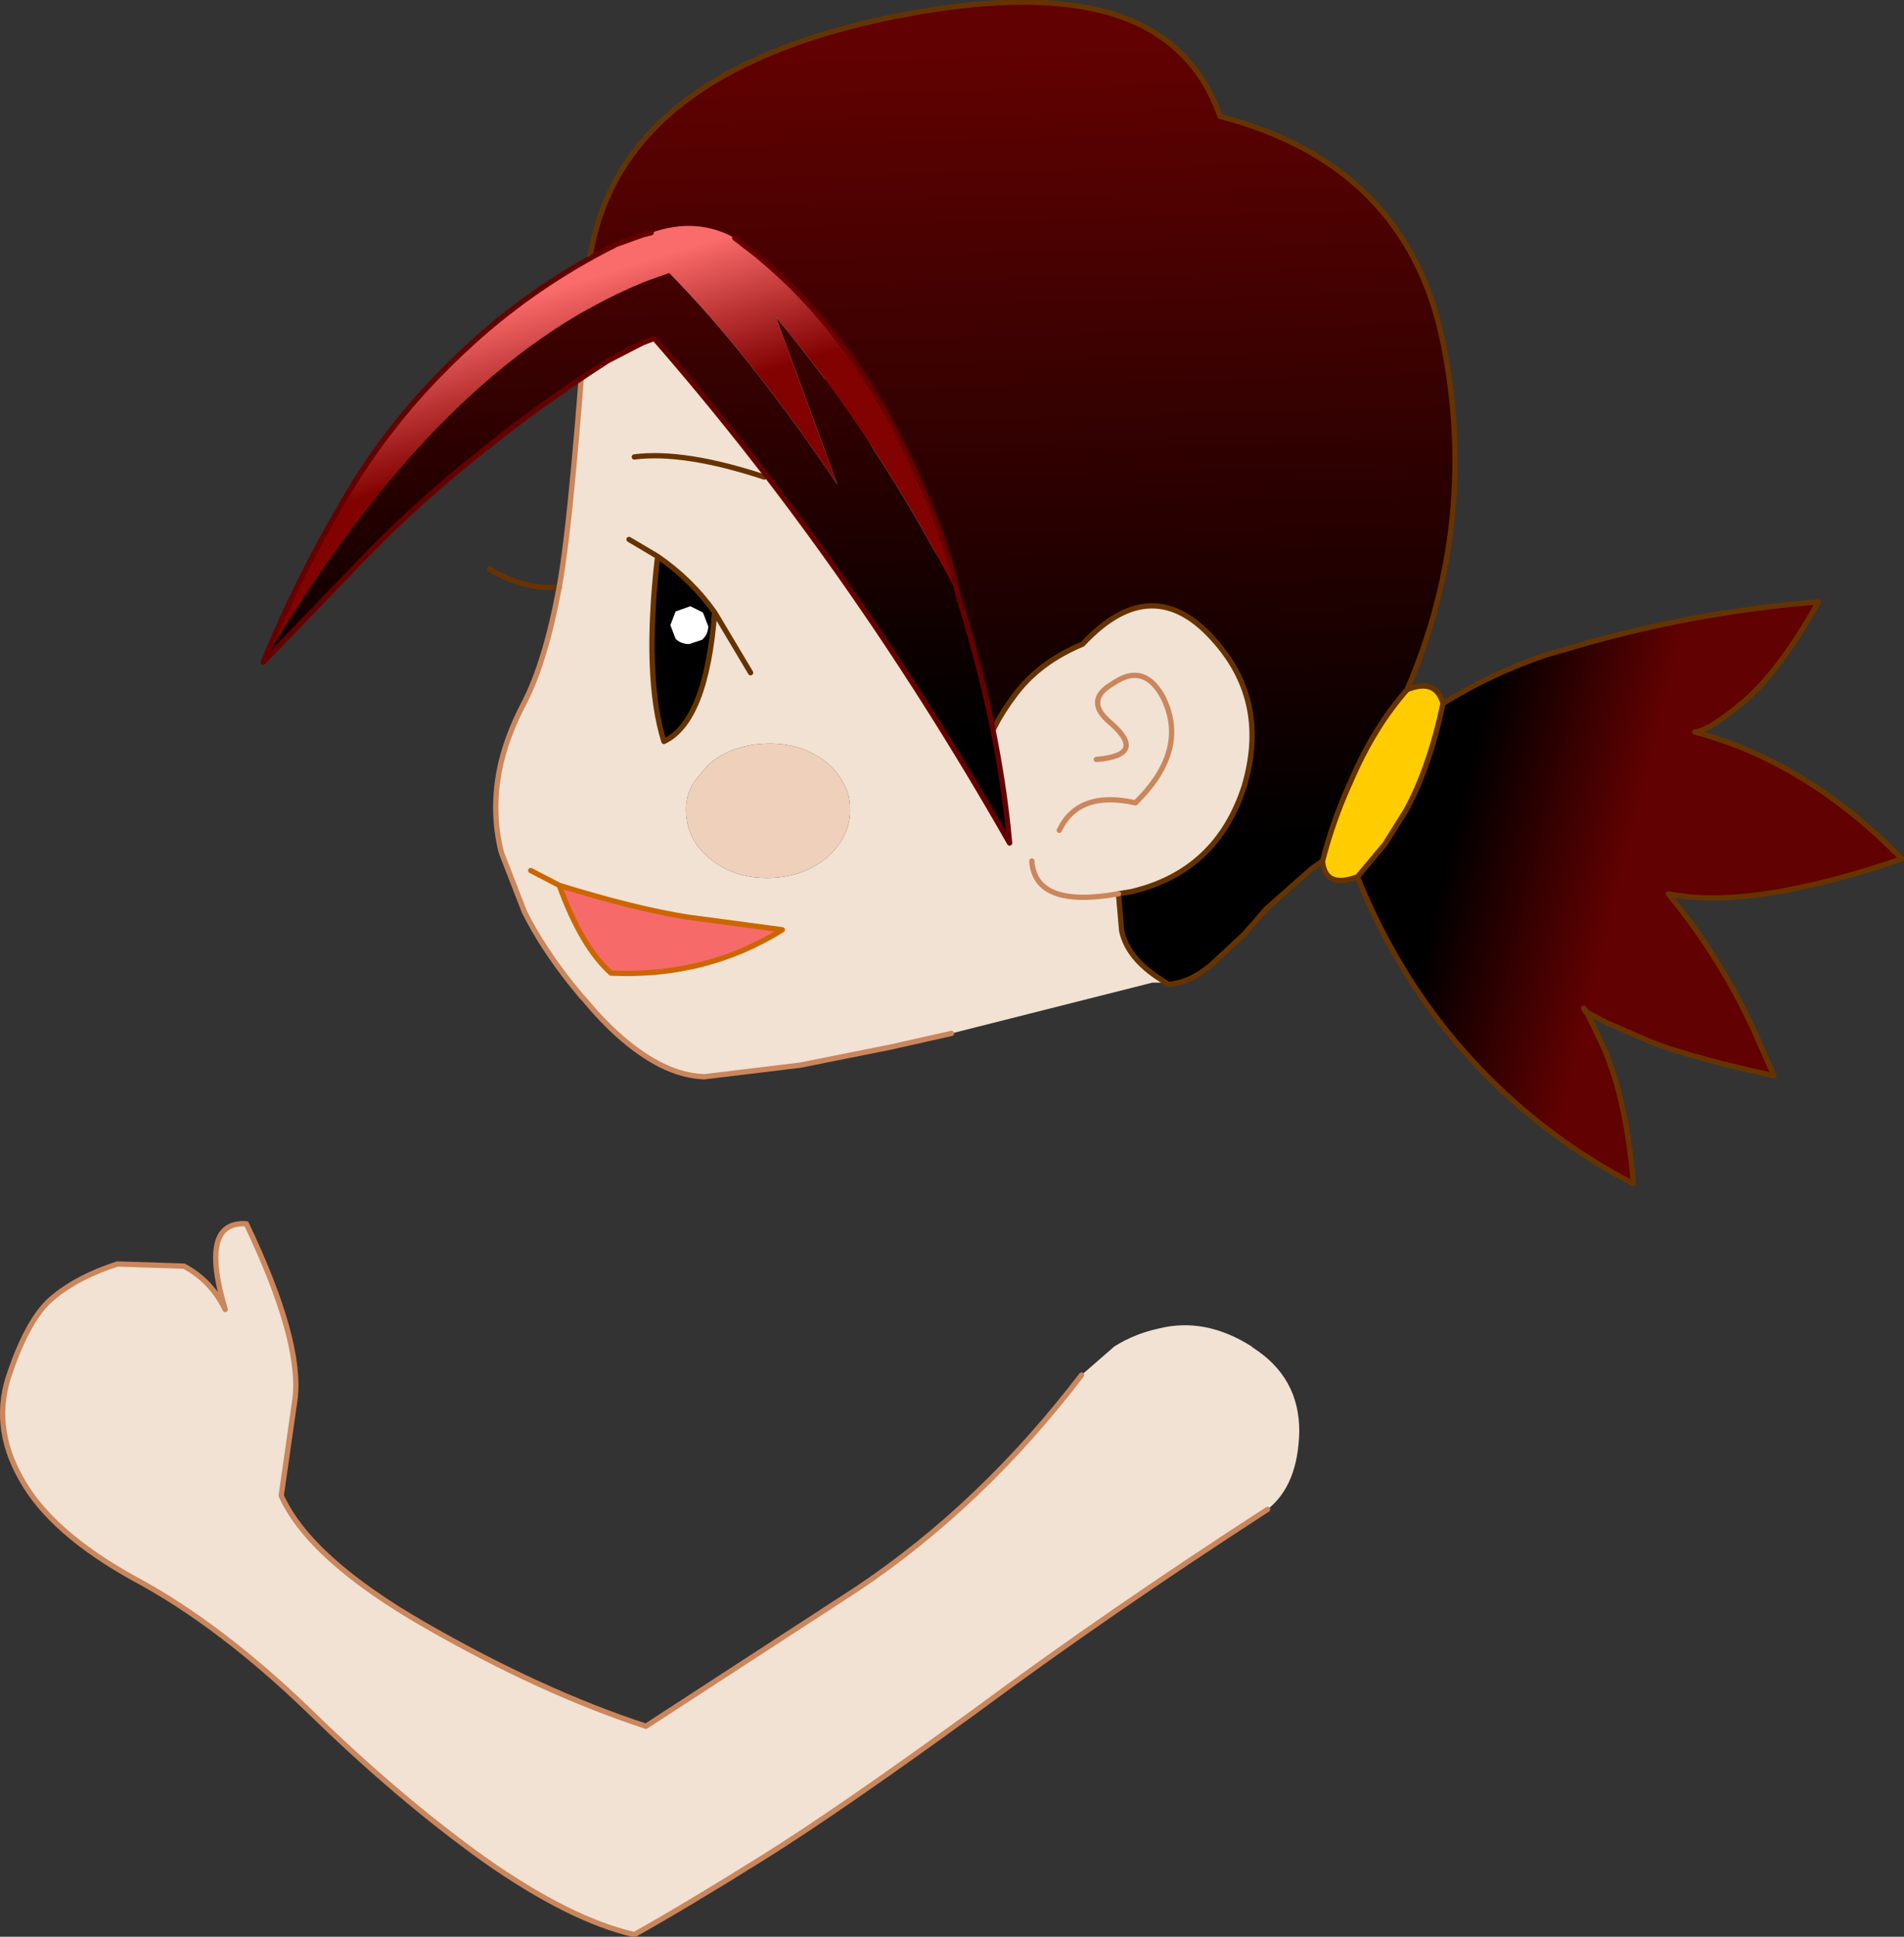 <?xml version="1.0" encoding="UTF-8" standalone="no"?>
<svg xmlns:xlink="http://www.w3.org/1999/xlink" height="91.55px" width="90.05px" xmlns="http://www.w3.org/2000/svg">
  <rect width="100%" height="100%" fill="#333333" stroke="none"/>
  <g transform="matrix(1.0, 0.0, 0.0, 1.0, 61.7, 193.5)">
    <path d="M6.55 -160.25 Q8.9 -161.7 11.45 -162.55 L13.35 -163.1 Q18.7 -164.6 24.3 -165.05 22.55 -161.9 20.85 -160.4 19.15 -158.95 18.45 -158.9 23.75 -157.5 28.25 -152.9 21.05 -150.45 17.2 -151.25 19.6 -148.35 21.25 -144.8 L22.2 -142.65 Q17.6 -143.65 15.8 -144.5 L14.3 -145.15 13.35 -145.65 13.95 -144.4 Q15.2 -141.85 15.55 -137.55 13.4 -138.65 11.45 -140.15 9.55 -141.6 7.9 -143.4 4.5 -147.1 2.5 -152.05 L3.8 -153.6 4.8 -155.2 Q5.9 -157.2 6.55 -160.25 M13.35 -145.65 L13.2 -145.85 13.3 -145.65 13.35 -145.65 13.3 -145.65 13.2 -145.85 13.35 -145.65" fill="url(#gradient0)" fill-rule="evenodd" stroke="none"/>
    <path d="M0.85 -152.8 L0.35 -152.45 -1.8 -150.55 -2.85 -149.35 -4.35 -147.95 Q-5.15 -147.25 -5.95 -147.05 -6.6 -146.9 -6.55 -147.05 -8.35 -148.1 -8.65 -149.5 L-8.8 -151.25 -8.2 -151.35 Q-4.15 -152.3 -2.85 -156.35 -1.7 -160.25 -4.15 -163.1 -7.15 -166.65 -10.5 -163.05 -12.55 -162.2 -13.7 -160.65 -14.85 -159.15 -15.3 -157.5 L-15.75 -161.7 Q-16.1 -164.55 -17.8 -168.15 -19.55 -171.75 -22.35 -174.5 -23.6 -178.8 -25.7 -180.6 L-25.9 -180.8 -26.8 -181.5 -29.3 -182.15 -31.8 -182.0 -33.75 -181.3 -33.8 -181.3 Q-32.45 -190.05 -19.5 -192.7 L-18.15 -192.95 Q-12.85 -193.85 -9.45 -192.95 -5.35 -191.85 -4.0 -188.0 4.85 -185.7 6.55 -177.3 8.25 -168.85 4.85 -160.9 3.3 -159.15 2.2 -156.6 1.35 -154.75 0.85 -152.8" fill="url(#gradient1)" fill-rule="evenodd" stroke="none"/>
    <path d="M2.5 -152.05 L2.35 -152.0 Q0.95 -151.55 0.85 -152.8 1.35 -154.75 2.2 -156.6 3.3 -159.15 4.85 -160.9 6.2 -161.45 6.55 -160.25 5.9 -157.2 4.8 -155.2 L3.8 -153.6 2.5 -152.05" fill="#ffcc00" fill-rule="evenodd" stroke="none"/>
    <path d="M-6.55 -147.05 L-7.2 -147.05 -16.7 -144.65 -16.65 -144.55 -16.7 -144.65 -19.6 -144.0 -23.85 -143.15 -28.4 -142.6 Q-29.6 -142.65 -30.8 -143.35 -32.45 -144.3 -34.1 -146.3 L-34.2 -146.4 -34.65 -146.95 Q-36.05 -148.7 -36.9 -150.4 L-37.95 -153.1 -38.0 -153.25 Q-38.45 -155.05 -38.1 -157.0 -37.8 -158.6 -36.9 -160.3 -35.9 -162.25 -35.25 -165.75 -34.6 -169.35 -33.8 -181.3 L-33.75 -181.3 -31.8 -182.0 -29.3 -182.15 -26.8 -181.5 -25.9 -180.8 -25.7 -180.6 Q-23.6 -178.8 -22.35 -174.5 -19.55 -171.75 -17.8 -168.15 -16.1 -164.55 -15.75 -161.7 L-15.3 -157.5 Q-14.85 -159.15 -13.7 -160.65 -12.55 -162.2 -10.5 -163.05 -7.15 -166.65 -4.15 -163.1 -1.7 -160.25 -2.85 -156.35 -4.15 -152.3 -8.2 -151.35 L-8.8 -151.25 -8.65 -149.5 Q-8.35 -148.1 -6.55 -147.05 M-27.9 -164.55 Q-29.0 -166.1 -30.6 -167.2 L-31.95 -168.0 -30.6 -167.2 Q-31.25 -161.5 -30.3 -158.45 -28.3 -159.4 -27.9 -164.55 L-26.2 -161.7 -27.9 -164.55 M-21.8 -156.45 Q-22.1 -157.05 -22.65 -157.5 -23.85 -158.4 -25.45 -158.35 -27.1 -158.3 -28.2 -157.35 L-28.75 -156.7 Q-29.3 -156.0 -29.25 -155.1 -29.2 -153.75 -28.05 -152.85 -26.9 -151.95 -25.25 -152.0 -23.65 -152.05 -22.55 -153.0 -21.45 -154.0 -21.5 -155.3 -21.5 -155.95 -21.8 -156.45 M-31.7 -171.9 Q-29.35 -172.2 -25.55 -170.95 -29.35 -172.2 -31.7 -171.9 M-12.9 -152.8 Q-12.75 -150.55 -8.8 -151.25 -12.75 -150.55 -12.9 -152.8 M-9.85 -157.6 Q-7.4 -157.8 -9.2 -159.35 -10.45 -160.4 -9.05 -161.2 -7.6 -162.2 -6.7 -160.55 -5.45 -158.05 -8.0 -155.55 -10.7 -156.15 -11.6 -154.25 -10.7 -156.15 -8.0 -155.55 -5.45 -158.05 -6.7 -160.55 -7.6 -162.2 -9.05 -161.2 -10.45 -160.4 -9.2 -159.35 -7.4 -157.8 -9.85 -157.6" fill="#f1e2d3" fill-rule="evenodd" stroke="none"/>
    <path d="M-30.0 -163.95 L-29.75 -164.6 -29.05 -164.85 -28.45 -164.55 -28.2 -163.9 Q-28.2 -163.5 -28.5 -163.25 L-29.1 -163.05 Q-29.5 -163.05 -29.75 -163.3 L-30.0 -163.95" fill="#ffffff" fill-rule="evenodd" stroke="none"/>
    <path d="M-30.6 -167.2 Q-29.0 -166.1 -27.9 -164.55 -28.3 -159.4 -30.3 -158.45 -31.25 -161.5 -30.6 -167.2 M-30.0 -163.95 L-29.75 -163.3 Q-29.5 -163.05 -29.1 -163.05 L-28.5 -163.25 Q-28.2 -163.5 -28.2 -163.9 L-28.45 -164.55 -29.05 -164.85 -29.75 -164.6 -30.0 -163.95" fill="#000000" fill-rule="evenodd" stroke="none"/>
    <path d="M-21.8 -156.45 Q-21.5 -155.95 -21.5 -155.3 -21.45 -154.0 -22.55 -153.0 -23.65 -152.05 -25.25 -152.0 -26.9 -151.95 -28.05 -152.85 -29.2 -153.75 -29.25 -155.1 -29.3 -156.0 -28.75 -156.7 L-28.2 -157.35 Q-27.1 -158.3 -25.45 -158.35 -23.85 -158.4 -22.65 -157.5 -22.1 -157.05 -21.8 -156.45" fill="#efd0ba" fill-rule="evenodd" stroke="none"/>
    <path d="M6.55 -160.25 Q8.9 -161.7 11.45 -162.55 L13.35 -163.1 Q18.7 -164.6 24.3 -165.05 22.55 -161.9 20.85 -160.4 19.15 -158.95 18.45 -158.9 23.75 -157.5 28.25 -152.9 21.05 -150.45 17.2 -151.25 19.6 -148.35 21.25 -144.8 L22.2 -142.65 Q17.6 -143.65 15.8 -144.5 L14.3 -145.15 13.35 -145.65 13.95 -144.4 Q15.2 -141.85 15.55 -137.55 13.4 -138.65 11.45 -140.15 9.55 -141.6 7.9 -143.4 4.5 -147.1 2.5 -152.05 L2.35 -152.0 Q0.95 -151.55 0.85 -152.8 L0.35 -152.45 -1.8 -150.55 -2.85 -149.35 -4.35 -147.95 Q-5.15 -147.25 -5.95 -147.05 -6.6 -146.9 -6.55 -147.05 -8.35 -148.1 -8.65 -149.5 L-8.8 -151.25 -8.2 -151.35 Q-4.15 -152.3 -2.85 -156.35 -1.7 -160.25 -4.15 -163.1 -7.15 -166.65 -10.5 -163.05 -12.55 -162.2 -13.7 -160.65 -14.85 -159.15 -15.3 -157.5 M-35.25 -165.75 Q-36.9 -165.6 -38.55 -166.6 M4.85 -160.9 Q3.3 -159.15 2.2 -156.6 1.35 -154.75 0.85 -152.8 M2.5 -152.05 L3.8 -153.6 4.8 -155.2 Q5.9 -157.2 6.55 -160.25 6.2 -161.45 4.85 -160.9 8.25 -168.85 6.55 -177.3 4.85 -185.7 -4.0 -188.0 -5.35 -191.85 -9.45 -192.95 -12.85 -193.85 -18.15 -192.95 L-19.5 -192.7 Q-32.45 -190.05 -33.8 -181.3 M13.35 -145.65 L13.3 -145.65 13.2 -145.85 13.35 -145.65 M-30.6 -167.2 Q-29.0 -166.1 -27.9 -164.55 L-26.2 -161.7 M-30.6 -167.2 L-31.95 -168.0 M-27.9 -164.55 Q-28.3 -159.4 -30.3 -158.45 -31.25 -161.5 -30.6 -167.2 M-25.55 -170.95 Q-29.35 -172.2 -31.7 -171.9" fill="none" stroke="#663300" stroke-linecap="round" stroke-linejoin="round" stroke-width="0.25"/>
    <path d="M-16.7 -144.65 L-19.6 -144.0 -23.85 -143.15 -28.4 -142.6 Q-29.6 -142.65 -30.8 -143.35 -32.45 -144.3 -34.1 -146.3 L-34.2 -146.4 -34.65 -146.95 Q-36.05 -148.7 -36.9 -150.4 L-37.95 -153.1 -38.0 -153.25 Q-38.45 -155.05 -38.1 -157.0 -37.8 -158.6 -36.9 -160.3 -35.9 -162.25 -35.25 -165.75 -34.6 -169.35 -33.8 -181.3 M-11.6 -154.25 Q-10.7 -156.15 -8.0 -155.55 -5.45 -158.05 -6.7 -160.55 -7.6 -162.2 -9.05 -161.2 -10.45 -160.4 -9.2 -159.35 -7.4 -157.8 -9.85 -157.6 M-8.8 -151.25 Q-12.75 -150.55 -12.9 -152.8" fill="none" stroke="#cb865c" stroke-linecap="round" stroke-linejoin="round" stroke-width="0.25"/>
    <path d="M-35.25 -151.65 Q-31.7 -150.55 -29.2 -150.15 L-24.7 -149.55 Q-28.3 -147.3 -32.8 -147.5 -34.2 -148.75 -35.25 -151.65" fill="#f76a6a" fill-rule="evenodd" stroke="none"/>
    <path d="M-35.25 -151.65 Q-31.7 -150.55 -29.2 -150.15 L-24.7 -149.55 Q-28.3 -147.3 -32.8 -147.5 -34.2 -148.75 -35.25 -151.65 L-36.6 -152.35" fill="none" stroke="#cc6600" stroke-linecap="round" stroke-linejoin="round" stroke-width="0.25"/>
    <path d="M-30.9 -182.5 Q-28.75 -183.25 -26.95 -182.25 L-25.85 -181.4 -25.8 -181.35 Q-22.1 -178.3 -19.55 -173.55 -17.1 -168.85 -16.4 -165.4 -20.35 -173.0 -25.0 -178.5 L-22.1 -170.6 Q-26.2 -176.7 -30.05 -180.6 L-30.9 -180.3 -31.3 -180.15 Q-41.0 -176.15 -49.25 -162.2 -47.65 -166.1 -45.5 -169.75 -43.25 -173.65 -39.9 -176.8 -36.65 -179.9 -32.55 -181.95 L-31.3 -182.4 -30.9 -182.5" fill="url(#gradient2)" fill-rule="evenodd" stroke="none"/>
    <path d="M-49.25 -162.2 Q-41.0 -176.15 -31.3 -180.15 L-30.9 -180.3 -30.05 -180.6 Q-26.2 -176.7 -22.1 -170.6 L-25.0 -178.5 Q-20.35 -173.0 -16.4 -165.4 -14.45 -159.2 -13.95 -153.65 -21.5 -166.9 -30.75 -177.5 L-30.9 -177.45 -31.3 -177.3 -32.95 -176.45 Q-36.45 -174.2 -39.55 -171.65 -42.45 -169.3 -45.05 -166.55 L-49.25 -162.2" fill="url(#gradient3)" fill-rule="evenodd" stroke="none"/>
    <path d="M-30.9 -182.5 L-31.3 -182.4 -32.55 -181.95 Q-36.65 -179.9 -39.9 -176.8 -43.25 -173.65 -45.5 -169.75 -47.65 -166.1 -49.25 -162.2 L-45.05 -166.55 Q-42.45 -169.3 -39.55 -171.65 -36.45 -174.2 -32.95 -176.45 L-31.3 -177.3 -30.9 -177.45 -30.75 -177.5 Q-21.5 -166.9 -13.95 -153.65 -14.45 -159.2 -16.4 -165.4 -17.1 -168.85 -19.55 -173.55 -22.1 -178.3 -25.8 -181.35 L-25.85 -181.4 -26.95 -182.25" fill="none" stroke="#660000" stroke-linecap="round" stroke-linejoin="round" stroke-width="0.25"/>
    <path d="M-1.75 -122.15 Q-9.25 -117.3 -15.6 -112.6 -22.0 -107.95 -25.6 -105.7 -29.2 -103.45 -31.7 -102.05 -34.75 -102.75 -38.8 -105.6 -42.85 -108.5 -47.05 -112.6 -51.3 -116.7 -55.3 -118.85 -59.3 -121.05 -60.7 -123.6 -62.15 -126.15 -61.2 -128.7 -60.3 -131.3 -59.15 -132.2 -58.0 -133.15 -56.15 -133.75 L-53.0 -133.65 Q-51.7 -132.95 -51.05 -131.6 -52.3 -135.8 -50.05 -135.65 -47.4 -130.1 -47.75 -127.35 L-48.4 -122.8 Q-47.05 -119.8 -41.55 -116.65 -36.05 -113.5 -31.15 -111.9 L-21.15 -118.4 Q-15.25 -122.35 -10.55 -128.5 L-9.0 -129.85 Q-8.05 -130.45 -6.9 -130.7 -4.7 -131.25 -2.5 -129.85 L-2.45 -129.8 Q-0.25 -128.4 -0.25 -125.85 -0.3 -123.3 -1.75 -122.15" fill="#f1e2d3" fill-rule="evenodd" stroke="none"/>
    <path d="M-10.55 -128.5 Q-15.25 -122.35 -21.15 -118.4 L-31.15 -111.9 Q-36.05 -113.5 -41.55 -116.65 -47.05 -119.8 -48.4 -122.8 L-47.75 -127.35 Q-47.4 -130.1 -50.05 -135.65 -52.3 -135.8 -51.05 -131.6 -51.7 -132.95 -53.0 -133.65 L-56.15 -133.75 Q-58.0 -133.15 -59.15 -132.2 -60.3 -131.3 -61.2 -128.7 -62.15 -126.15 -60.7 -123.6 -59.3 -121.05 -55.3 -118.85 -51.3 -116.7 -47.05 -112.6 -42.85 -108.5 -38.8 -105.6 -34.75 -102.75 -31.7 -102.05 -29.2 -103.45 -25.6 -105.7 -22.0 -107.95 -15.6 -112.6 -9.25 -117.3 -1.75 -122.15" fill="none" stroke="#cb865c" stroke-linecap="round" stroke-linejoin="round" stroke-width="0.25"/>
  </g>
  <defs>
    <linearGradient gradientTransform="matrix(0.005, 8.0E-4, -0.004, 0.016, 11.0, -153.3)" gradientUnits="userSpaceOnUse" id="gradient0" spreadMethod="pad" x1="-819.2" x2="819.2">
      <stop offset="0.0" stop-color="#000000"/>
      <stop offset="1.0" stop-color="#610101"/>
    </linearGradient>
    <linearGradient gradientTransform="matrix(-7.0E-4, -0.023, 0.036, -0.001, -22.05, -171.95)" gradientUnits="userSpaceOnUse" id="gradient1" spreadMethod="pad" x1="-819.2" x2="819.2">
      <stop offset="0.0" stop-color="#000000"/>
      <stop offset="1.0" stop-color="#610101"/>
    </linearGradient>
    <linearGradient gradientTransform="matrix(0.001, 0.004, -0.016, 0.005, -34.55, -176.6)" gradientUnits="userSpaceOnUse" id="gradient2" spreadMethod="pad" x1="-819.2" x2="819.2">
      <stop offset="0.0" stop-color="#fa6b6b"/>
      <stop offset="1.0" stop-color="#820202"/>
    </linearGradient>
    <linearGradient gradientTransform="matrix(-6.0E-4, -0.019, 0.03, -9.0E-4, -22.7, -174.25)" gradientUnits="userSpaceOnUse" id="gradient3" spreadMethod="pad" x1="-819.2" x2="819.2">
      <stop offset="0.0" stop-color="#000000"/>
      <stop offset="1.0" stop-color="#610101"/>
    </linearGradient>
  </defs>
</svg>
